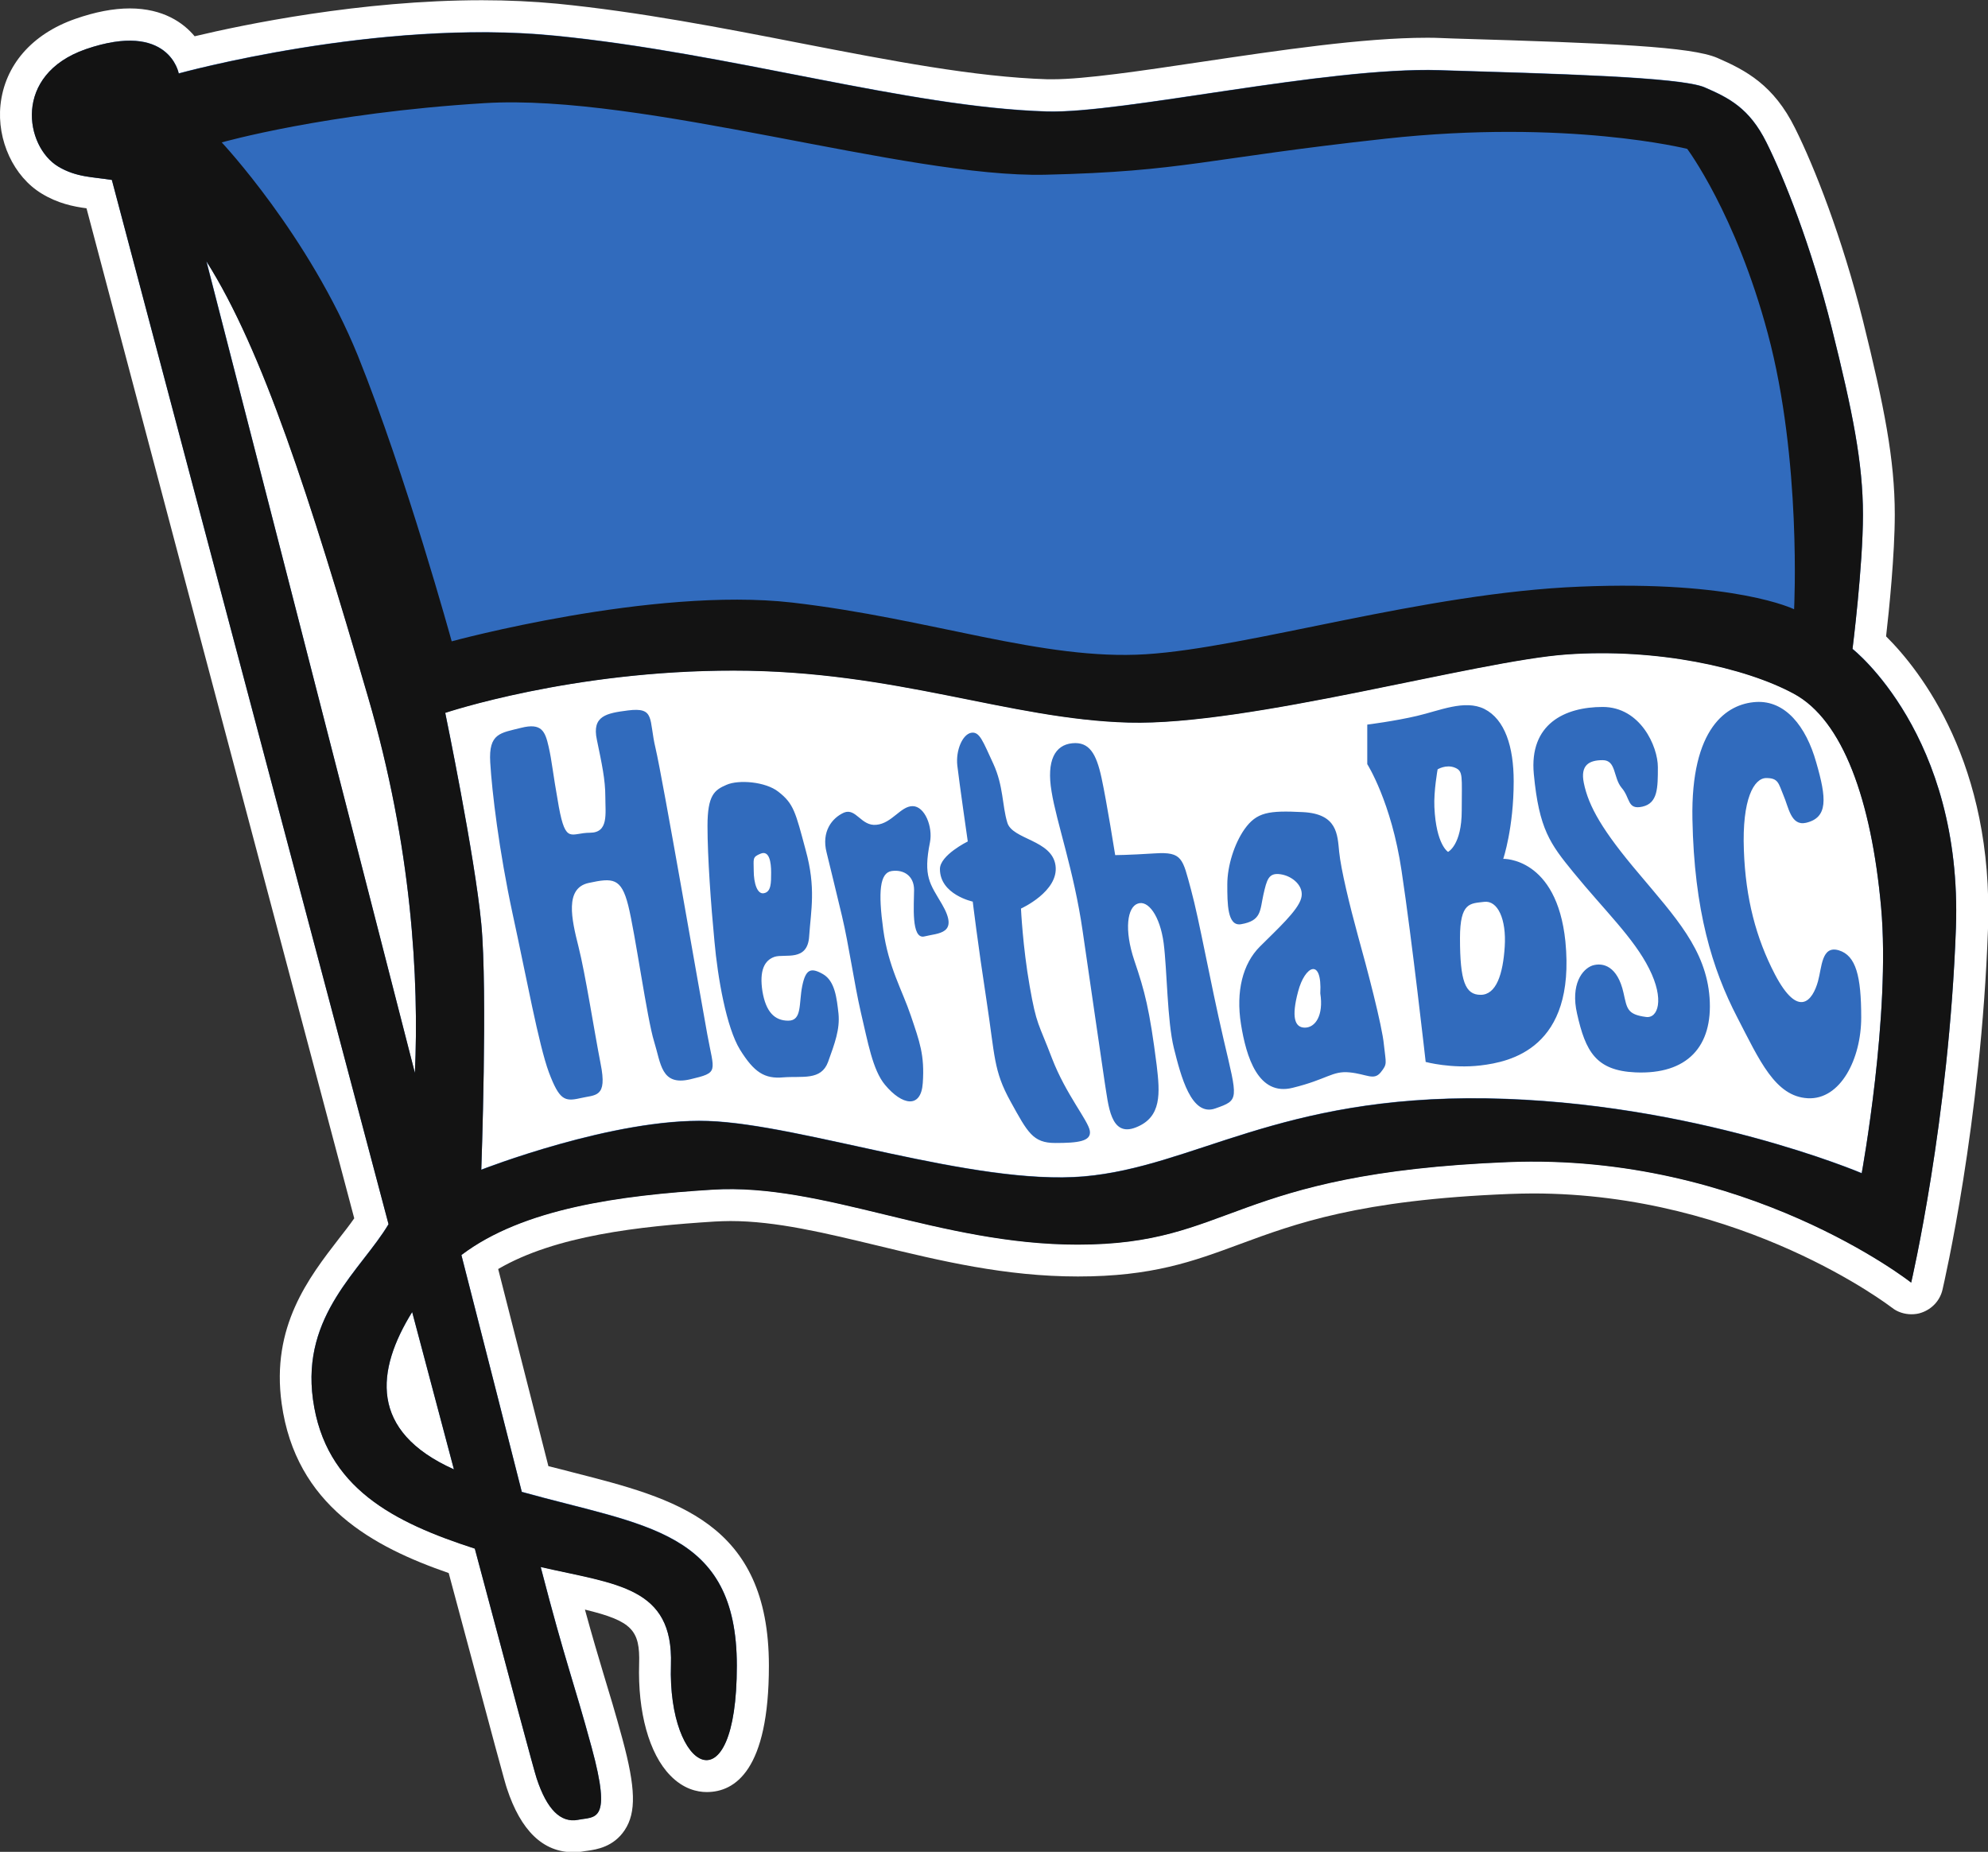 <?xml version="1.0" encoding="utf-8"?>
<!-- Generator: Adobe Illustrator 22.1.0, SVG Export Plug-In . SVG Version: 6.00 Build 0)  -->
<svg version="1.2" baseProfile="tiny"
	 id="svg2" xmlns:cc="http://creativecommons.org/ns#" xmlns:dc="http://purl.org/dc/elements/1.1/" xmlns:rdf="http://www.w3.org/1999/02/22-rdf-syntax-ns#" xmlns:svg="http://www.w3.org/2000/svg"
	 xmlns="http://www.w3.org/2000/svg" xmlns:xlink="http://www.w3.org/1999/xlink" x="0px" y="0px" viewBox="0 0 106.6 99.3"
	 xml:space="preserve">
<rect x="0" y="0" width="106.6" height="99.3" fill="#333333" stroke="none"/>
<g id="g10" transform="matrix(1.333,0,0,-1.333,0,99.32)">
	<g id="g12" transform="scale(0.1)">
		<path id="path14" fill="#FFFFFF" d="M758.7,489.1c1.2,10.3,3.5,33,3.5,49c0,22.2-4.3,43.7-12.8,78c-8.4,33.6-19.6,62-27.3,77.4
			c-8.6,17.4-19.8,23.3-31.3,28.3c-10.5,4.5-41.9,5.9-106.2,7.8l-5.2,0.2c-1.8,0.1-3.6,0.1-5.5,0.1c-25.5,0-59.6-5.1-90.6-9.7
			c-24.1-3.6-46.9-7-59.9-7l-2,0c-29.2,0.9-63.2,7.5-99.3,14.5c-31.8,6.2-64.7,12.6-97.9,15.9c-9.5,0.9-19.7,1.4-30.3,1.4
			c-48.8,0-95.9-9.8-115.6-14.5c-4.5,5.4-12.6,11.2-26.1,11.2c-6.6,0-13.9-1.4-21.9-4.2c-17.5-6.1-28.4-18.7-30.1-34.6
			c-1.5-14.2,5.3-28.9,16.6-35.7c6.4-3.9,12.6-5.2,18-5.9c16.7-63.3,66.5-251.2,107.7-406.3c-1.8-2.6-3.9-5.3-6.1-8.1
			c-12.2-15.8-27.4-35.4-23.1-66.4c5.7-41.1,36.9-57.7,67.2-68.2c19.5-72.9,22.7-84.6,23.4-86.6C209.5,8.6,218.5,0,230.6,0
			c1.4,0,2.9,0.1,4.4,0.4l1.5,0.2c3.4,0.5,10.3,1.5,14.8,8.3c4.7,7.1,4.4,17-0.9,36.6c-2.9,10.7-5.2,18.2-7.6,26.1
			c-2.2,7.4-4.5,15-7.5,26c19-4.6,22.2-8.3,21.8-21.8c-0.6-19.4,4-36.2,12.5-44.9c5.3-5.5,10.9-6.7,14.7-6.7c11.4,0,25,8.8,25,50.8
			c0,57.7-37.8,67.3-78.5,77.7c-3.3,0.9-6.7,1.7-10.2,2.6l-20.2,79.3c23.1,13.5,56.9,17.2,87.1,19.1c2.1,0.1,4.2,0.2,6.3,0.2
			c18.4,0,38-4.8,59.3-9.9c25.2-6.1,51.3-12.4,80.5-12.4c29.8,0,46.2,6,65.1,13c22.5,8.3,48,17.8,108.6,20.2
			c3.1,0.1,6.2,0.2,9.3,0.2c84.8,0,143.8-45.5,144.4-45.9c2.2-1.8,5.1-2.7,7.9-2.7c0,0,0,0,0,0c1.4,0,2.9,0.2,4.2,0.7
			c4.2,1.5,7.3,4.9,8.3,9.2c0.6,2.7,15.5,66.6,18.3,145.2C802,437.9,772.6,475.3,758.7,489.1"/>
		<path id="path16" fill="#316BBD" d="M768.8,229.2c0,0-66.3,52.3-162.1,48.5c-112.1-4.5-110.8-33.2-173.2-33.2
			c-55.5,0-102.5,24.9-146.9,22.1c-37.2-2.3-76.2-7.5-101-26.3c10.7-41.8,19.4-75.9,24.3-95.3c49.4-13.8,86.5-15.2,86.5-69.9
			c0-58.2-27.9-42.6-26.5,0.4c1,31.4-21.8,32.3-52.4,39.3c10.2-39.3,13.2-45.7,20.5-72.6c8.3-30.5,1.4-27.7-5.5-29.1
			c-7-1.3-12.5,4.2-16.6,16.6c-1,2.9-10.6,38.8-24.9,92.5c-32.4,10.5-60.2,24.3-65.1,60c-4.7,34.1,19.6,52.3,30.4,70.5
			C112.9,416.2,59.3,618.8,45,672.7c-7.4,1.2-14.3,1-21.6,5.4c-13.3,8-18.4,36.9,11.1,47.2c33.6,11.6,37.4-9.7,37.4-9.7
			s80.4,22.2,151.1,15.2c70.6-6.9,142-28.8,198.1-30.5c30.5-0.9,112.2,18,157.9,16.6c45.7-1.4,97-2.7,106.7-6.9
			c9.7-4.2,18-8.3,24.9-22.2c6.9-13.8,18-41.5,26.3-74.8c8.3-33.3,12.5-54,12.5-74.9c0-20.7-4.2-54-4.2-54s44.3-34.6,41.6-112.2
			C784,294.3,768.8,229.2,768.8,229.2"/>
		<path id="path18" fill="#FFFFFF" d="M148.1,464.7c-23.5,80.6-42.4,139.5-65,175.2c17.1-66.7,53.6-208.8,83.8-326.5
			C168.6,351,165.7,404.3,148.1,464.7"/>
		<path id="path20" fill="#FFFFFF" d="M182.6,154l-16.8,63.3C151.3,193.9,148.3,169.3,182.6,154"/>
		<path id="path22" fill="#FFFFFF" d="M522.2,346.3c-2.8-10.4-1.4-14.6,2.7-14.6c4.2,0,7.6,4.9,6.2,13.8
			C531.9,360.1,524.9,356.6,522.2,346.3"/>
		<path id="path24" fill="#FFFFFF" d="M597,382.3c-5.5-0.7-9.7,0-9.7-14.6c0-17.3,2.1-22.8,8.3-22.8c6.3,0,9,8.3,9.7,19.4
			C606,375.3,602.5,383,597,382.3"/>
		<path id="path26" fill="#FFFFFF" d="M585.2,436.3c-3.5,1.4-6.9-0.7-6.9-0.7s-1.6-8.8-1.3-15.2c0.7-15.2,5.5-18,5.5-18
			s5.5,2.7,5.5,16.6C588,432.9,588.7,434.9,585.2,436.3"/>
		<path id="path28" fill="#FFFFFF" d="M310.2,394.1c0,4.1-0.7,9-4.2,7.6c-3.5-1.4-2.8-2.1-2.8-6.9c0-4.9,1.4-9.7,4.2-9
			C310.2,386.4,310.2,389.9,310.2,394.1"/>
		<path id="path30" fill="#FFFFFF" d="M727.2,303.3c-13.1,0.7-19.4,15.2-28.4,32.6c-10,19.3-17.3,42.9-18,79.7
			c-0.7,36.7,13.8,46.4,25.6,47.1c11.7,0.7,20.1-9.7,24.2-24.3c4.2-14.5,4.8-22.2-4.1-24.3c-6.1-1.4-7,6.3-9.1,11.1
			c-2,4.8-2,6.9-6.9,6.9c-4.9,0-9.8-8.3-9-29.1c0.7-19.4,4.9-35.3,12.5-49.9c9.5-18.1,15.2-10.4,17.3-2.8c1.6,5.7,1.4,14.6,8.4,12.5
			c6.9-2.1,9-10.4,9-27C748.7,319.2,740.4,302.6,727.2,303.3z M657.9,313.7c-15.9,0.7-20.1,8.4-23.5,23.6c-2.7,11.8,2.1,18,6.2,19.4
			c4.2,1.3,10.1-0.2,12.5-11.1c1.4-6.2,1.4-8.6,9-9.6c4.8-0.7,7.6,6.9,1.3,19.4c-6.2,12.4-18,23.5-30.5,38.8
			c-9.3,11.4-13.8,17.3-15.9,39.5c-1.9,20.2,12.5,27,27.7,27c15.2,0,22.2-15.9,22.2-24.2c0-8.3,0-14.5-6.2-15.9
			c-6.2-1.4-4.8,3.5-8.4,7.6c-3.4,4.1-2.1,11.1-7.6,11.1c-5.6,0-9-2.1-7.6-9.1c1.9-9.5,7.6-19.4,22.2-36.6
			c14.5-17.3,27-30.5,28.4-49.9C689.1,324.1,678.7,312.8,657.9,313.7z M595.6,316.5c-11.7-1.4-22.1,1.4-22.1,1.4s-5.5,49.1-9.7,76.9
			c-4.1,27.7-13.8,42.9-13.8,42.9v15.9c0,0,11.1,1.4,20,3.5c9.1,2.1,19.2,6.7,27.1,2.8c8.3-4.2,11.8-15.2,11.8-29.1
			c0-18.8-4.2-31.2-4.2-31.2s21.5,0.7,25-33.2C633.9,323.3,607.4,317.9,595.6,316.5z M555.4,313.7c-2.8-3.4-5.5-0.7-12.5,0
			c-7,0.7-9-2.8-22.9-6.2c-13.9-3.5-18.7,12.5-20.8,25.6c-2.1,13.2,0.7,24.3,7.6,31.2c6.9,6.9,15.3,14.5,16.6,19.4
			c1.4,4.8-3.4,9-8.3,9.7c-4.8,0.7-5.5-2.1-6.9-8.3c-1.4-6.3-0.7-10.4-9-11.8c-5.5-0.9-5.5,8.3-5.5,16c0,7.6,2.9,16.5,6.9,22.2
			c4.9,6.9,9.7,7.6,23.5,6.9c13.9-0.7,13.9-9,14.6-16c0.7-7,4.2-21.5,7.6-33.9c3.5-12.5,9.7-36,10.4-43.7
			C557.5,317.2,558.2,317.2,555.4,313.7z M488.9,299.2c-9.7-3.5-13.9,13.1-16.7,24.3c-2.7,11-2.7,31.2-4.1,42.2
			c-1.5,11.1-6.3,17.4-10.4,15.9c-4.2-1.4-5.6-10.4-1.4-22.9c4.2-12.4,6.1-19.4,9-42.2c1.3-11.1,2.1-20.8-8.3-24.9
			c-10.4-4.2-11.1,9-12.6,18c-1.3,9-5.4,36.7-8.9,61c-3.5,24.3-10.5,43.6-12.5,56.1c-2.1,12.5,1.4,18.7,8.3,19.4
			c6.9,0.7,9.7-4.2,11.8-13.9c2.1-9.7,5.5-31.1,5.5-31.1s4.9,0,16,0.7c11.1,0.7,11.1-2.1,14.5-14.6c3.4-12.5,7.5-36,13.1-60.2
			C497.9,302.6,498.6,302.6,488.9,299.2z M424.5,285.3c-9,0-11.1,4.2-18,16.7c-6.9,12.5-6.2,18-9.7,40.9
			c-3.5,22.8-5.5,39.5-5.5,39.5s-13.2,2.8-13.2,13.1c0,5.6,11.2,11.1,11.2,11.1s-3.5,24.3-4.2,30.5c-0.7,6.2,2.1,12.5,5.5,13.2
			c3.5,0.7,4.8-3.5,9-12.5c4.1-9,3.5-16.7,5.6-23.6c2-6.9,18-6.9,19.4-17.3c1.4-10.4-13.9-17.3-13.9-17.3s0.7-15.3,3.5-31.2
			c2.8-16,3.5-14.6,9-29.1c5.6-14.5,14.5-24.9,15.2-29.1C439.1,285.9,433.5,285.3,424.5,285.3z M371.9,368.4
			c-5.5-1.4-4.2,13.1-4.2,18.7c0,5.6-4.1,8.3-9,7.6c-4.8-0.7-5.5-8.3-3.4-23.6c2.1-15.2,7.6-24.2,11.1-34.6
			c3.5-10.4,5.6-15.8,4.8-27.1c-0.7-10.4-8.3-9-15.2-0.7c-5,6-6.9,17.3-9.7,29.1c-2.7,11.7-4.8,27-7.6,38.8
			c-2.8,11.8-4.2,17.3-6.2,25.6c-2.1,8.3,2.1,13.8,7,16c4.9,2,6.9-5.6,13.1-4.9c6.2,0.6,9.7,7.5,14.5,7.5c4.9,0,8.2-8.3,7-14.5
			c-2.8-13.9,0-16.7,4.8-24.9C386,369.2,377.4,369.8,371.9,368.4z M333.1,317.9c-2.8-7.6-10.4-5.6-18-6.2
			c-7.6-0.7-11.8,2.1-17.4,11.1c-5.5,8.9-9,29-10.3,43.6c-1.4,14.5-2.8,33.9-2.8,46.4c0,12.5,2.8,14.5,7.7,16.6
			c4.8,2.1,15.6,1.3,20.8-2.8c6.2-4.8,6.9-8.2,11-23.5c4.2-15.2,2.1-24.2,1.4-34.6c-0.6-10.4-9.7-7-13.9-8.3
			c-4.1-1.4-6.2-5.5-4.9-13.9c1.4-8.3,4.9-11.8,10.4-11.8c5.6,0,4.2,6.9,5.6,13.9c1.4,6.9,3.5,7.6,8.4,4.8c4.8-2.8,5.5-9.7,6.2-15.9
			C337.9,331,335.8,325.4,333.1,317.9z M277.6,310.9c-11.7-2.7-11.7,6.3-14.5,15.3c-2.8,9-7.6,43.6-10.4,54.7
			c-2.8,11.1-6.2,11.1-15.9,9c-9.7-2.1-6.9-14.5-4.1-25.6c2.8-11.1,6.2-33.2,8.9-47.1c2.8-13.9-2-12.4-8.3-13.9
			c-6.2-1.4-8.3-0.7-12.5,10.4c-4.1,11.1-9,38.1-14.6,63.8c-5.5,25.6-8.3,49.1-9,60.9c-0.7,11.8,4.1,11.8,12.4,13.9
			c8.3,2.1,9.7-1.4,11.1-7.6c1.4-6.2,1.4-9,4.1-24.2c2.8-15.2,4.9-10.4,12.5-10.4c7.6,0,6.2,7.6,6.2,14.5c0,6.9-1.4,13.2-3.4,22.9
			c-2.1,9.7,4,10.7,12.5,11.8c11.1,1.4,8.3-3.5,11.1-15.2c2.8-11.8,18-99.7,20.8-115C287.3,313.7,289.4,313.7,277.6,310.9z
			 M756.7,380.2c-3.9,43.1-15.4,75.3-35.1,85.9c-19.6,10.6-55.1,18.4-91.5,15.8c-36.3-2.6-127.8-28.7-176-27.4
			c-48.2,1.3-93.6,20.9-158.9,20.9c-65.3,0-116.1-17-116.1-17s11.9-57.6,14.5-84.8c2.6-27.3,0-99,0-99s53.4,20.9,91.2,19.6
			c37.9-1.3,106.9-26.1,151.2-22.3c44.4,3.9,78.3,32.6,161.8,31.4c83.4-1.3,151.1-30.1,151.1-30.1S760.6,337.1,756.7,380.2"/>
		<path id="path32" fill="#131313" d="M181.7,487.1c0,0,80.7,22,136.9,15.6c56.3-6.5,100.8-23.4,142.3-20.8
			c41.6,2.6,112,24.7,174.7,27.2c62.5,2.6,86.1-9.1,86.1-9.1s3.1,60-10.6,111c-12.9,48.2-32.4,74.2-32.4,74.2s-48.2,12.1-121.3,4.1
			c-73.1-8-80.9-13.2-136.9-14.5c-56-1.3-161.5,32.7-225.5,28.8c-64-3.9-105.8-15.8-105.8-15.8s35.1-37.4,54.8-85.9
			C163.5,553.4,181.7,487.1,181.7,487.1 M179.1,458.3c0,0,11.9-57.5,14.5-84.8c2.6-27.3,0-99,0-99s53.4,20.9,91.2,19.6
			c37.9-1.3,106.9-26.1,151.2-22.3c44.3,3.9,78.3,32.6,161.8,31.4c83.4-1.3,151.1-30.1,151.1-30.1s11.7,64,7.8,107
			c-3.9,43.1-15.4,75.3-35.1,85.9c-19.6,10.6-55.1,18.4-91.5,15.8c-36.3-2.6-127.8-28.7-176-27.4c-48.2,1.3-93.6,20.9-158.9,20.9
			C229.9,475.4,179.1,458.3,179.1,458.3 M166.9,313.5c1.7,37.6-1.2,90.9-18.9,151.3c-23.5,80.6-42.4,139.5-65,175.2
			C100.2,573.3,136.7,431.2,166.9,313.5 M165.8,217.3c-14.5-23.4-17.5-47.9,16.8-63.3L165.8,217.3z M71.9,715.5
			c0,0,80.4,22.2,151.1,15.2c70.6-6.9,142-28.8,198.1-30.5c30.5-0.9,112.2,18,157.9,16.6c45.7-1.4,97-2.7,106.7-6.9
			c9.7-4.2,18-8.3,24.9-22.2c6.9-13.8,18-41.5,26.3-74.8c8.3-33.3,12.5-54,12.5-74.9c0-20.7-4.2-54-4.2-54s44.3-34.6,41.6-112.2
			c-2.8-77.6-18-142.7-18-142.7s-66.3,52.3-162.1,48.5c-112.1-4.5-110.8-33.2-173.2-33.2c-55.5,0-102.5,24.9-146.9,22.1
			c-37.2-2.3-76.2-7.5-101-26.3c10.7-41.8,19.4-75.9,24.3-95.3c49.4-13.8,86.5-15.2,86.5-69.9c0-58.2-27.9-42.6-26.5,0.4
			c1,31.4-21.8,32.3-52.4,39.3c10.2-39.3,13.2-45.7,20.5-72.6c8.3-30.5,1.4-27.7-5.5-29.1c-7-1.3-12.5,4.2-16.6,16.6
			c-1,2.9-10.6,38.8-24.9,92.5c-32.4,10.5-60.2,24.3-65.1,60c-4.7,34.1,19.6,52.3,30.4,70.5C112.9,416.2,59.3,618.8,45,672.7
			c-7.4,1.2-14.3,1-21.6,5.4c-13.3,8-18.4,36.9,11.1,47.2C68.1,736.8,71.9,715.5,71.9,715.5"/>
	</g>
</g>
</svg>
